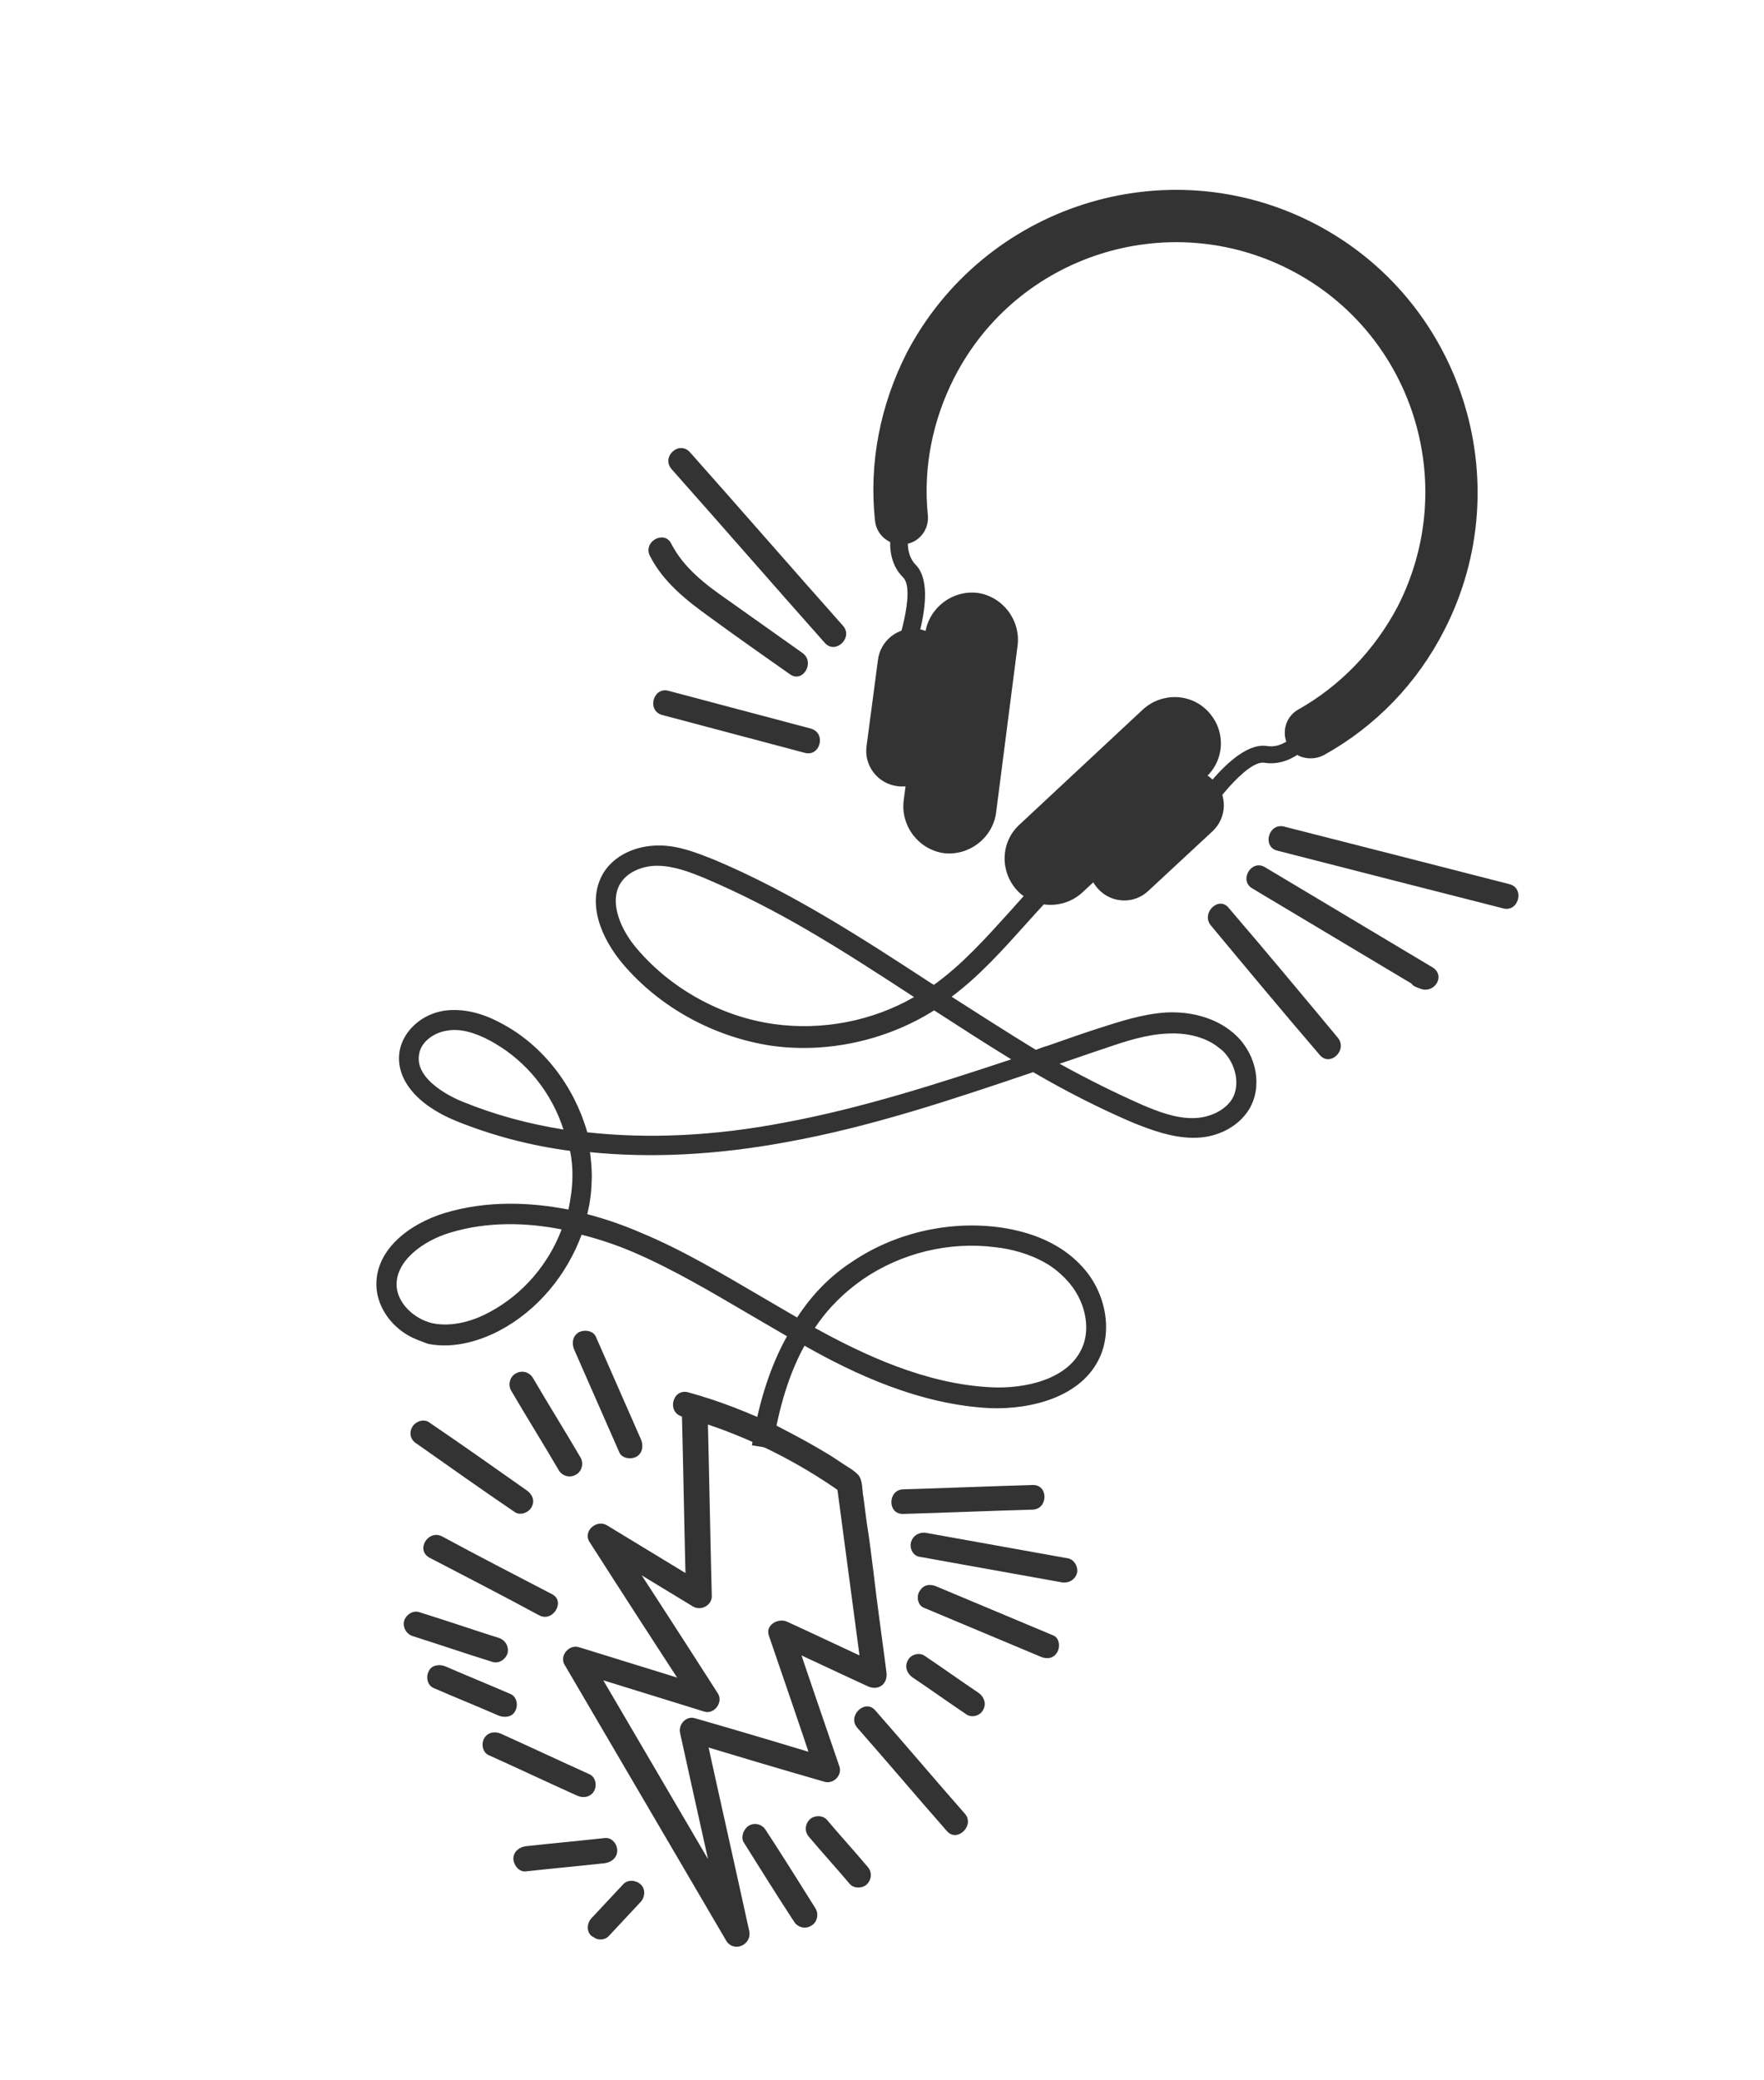 <svg width="257" height="303" viewBox="0 0 257 303" fill="none" xmlns="http://www.w3.org/2000/svg">
<g clip-path="url(#clip0_1_343)">
<path d="M148.502 120.132C145.737 122.687 145.687 126.941 148.156 129.655C150.711 132.419 154.966 132.47 157.679 130.001L175.703 113.193C178.467 110.638 178.604 106.434 176.049 103.67C173.494 100.906 169.239 100.855 166.526 103.324L148.502 120.132Z" fill="#333333"/>
<path d="M160.243 122.234C158.191 124.163 158.026 127.424 160.041 129.526C161.97 131.577 165.231 131.743 167.333 129.727L176.676 121.053C178.727 119.124 178.893 115.863 176.877 113.762C174.948 111.71 171.688 111.545 169.586 113.56L160.243 122.234Z" fill="#333333"/>
<path d="M173.551 122.241C176.322 117.49 181.692 110.666 184.219 111.098C189.632 111.94 193.238 105.361 193.303 105.052L191.043 103.965C190.992 104.051 188.192 109.248 184.6 108.658C179.41 107.83 172.651 118.822 171.341 121.068L173.551 122.241Z" fill="#333333"/>
<path d="M136.56 110.04C136.2 112.84 133.602 114.913 130.715 114.503C127.915 114.143 125.842 111.545 126.252 108.658L127.915 96.083C128.275 93.283 130.874 91.21 133.76 91.62C136.56 91.98 138.633 94.579 138.223 97.465L136.56 110.04Z" fill="#333333"/>
<path d="M128.743 99.229C130.996 94.175 133.414 85.862 131.557 84.084C127.685 80.204 131.032 73.474 131.096 73.164L133.443 74.301C133.393 74.388 130.816 79.599 133.422 82.277C137.121 86.056 132.14 97.969 131.14 100.279L128.743 99.229Z" fill="#333333"/>
<path d="M145.119 118.39C144.615 122.032 141.217 124.681 137.525 124.264C133.882 123.76 131.233 120.362 131.651 116.67L134.796 92.225C135.3 88.582 138.698 85.933 142.391 86.351C146.033 86.855 148.682 90.252 148.264 93.945L145.119 118.39Z" fill="#333333"/>
<path d="M189.215 110.076C188.61 109.723 187.969 109.234 187.653 108.586C186.652 106.729 187.293 104.44 189.064 103.389C195.247 99.934 200.293 94.658 203.611 88.374C212.839 70.371 205.742 48.402 187.912 39.275C170.082 30.148 148.164 37.159 139.036 54.989C135.855 61.237 134.465 68.183 135.185 75.086C135.365 77.159 133.897 79.081 131.687 79.297C129.614 79.477 127.692 78.008 127.476 75.799C126.583 67.406 128.246 58.998 132.097 51.404C143.341 29.946 169.837 21.438 191.396 32.509C212.954 43.58 221.498 70.213 210.428 91.771C206.476 99.538 200.379 105.822 192.85 109.997C191.691 110.594 190.302 110.594 189.215 110.076Z" fill="#333333"/>
<path d="M99.339 205.603C99.569 214.536 99.713 223.418 99.944 232.351C100.829 231.826 101.714 231.3 102.686 230.825C97.899 227.917 93.112 225.009 88.412 222.152C86.857 221.245 84.856 223.087 85.921 224.635C91.011 232.582 96.186 240.579 101.326 248.439C101.966 247.539 102.693 246.69 103.334 245.79C96.963 243.811 90.68 241.882 84.309 239.902C82.812 239.492 81.444 241.241 82.301 242.551C90.132 255.918 97.964 269.285 105.796 282.652C106.847 284.423 109.56 283.343 109.157 281.256C106.976 271.301 104.745 261.432 102.564 251.477C101.801 252.189 101.124 252.952 100.361 253.665C106.955 255.659 113.462 257.602 120.106 259.51C121.38 259.906 122.719 258.603 122.308 257.322C120.048 250.678 117.701 243.984 115.492 237.253C114.642 237.915 113.656 238.614 112.807 239.276C117.377 241.363 121.898 243.537 126.469 245.625C128.038 246.309 129.362 245.229 129.154 243.602C128.527 238.722 127.815 233.791 127.239 228.824C126.937 226.564 126.685 224.217 126.296 221.907C126.109 220.64 125.972 219.287 125.785 218.02C125.583 216.976 125.72 215.551 125.007 214.788C124.295 214.025 123.122 213.456 122.308 212.866C121.236 212.124 120.199 211.52 119.076 210.865C117.176 209.756 115.225 208.734 113.274 207.712C109.1 205.74 104.773 204.027 100.282 202.796C97.993 202.155 97.093 205.682 99.382 206.323C107.746 208.655 115.7 212.484 122.812 217.559C122.567 217.185 122.236 216.76 121.941 216.472C123.172 225.873 124.453 235.187 125.684 244.588C126.534 243.926 127.52 243.228 128.369 242.565C123.798 240.478 119.278 238.304 114.707 236.217C113.447 235.598 111.453 236.634 112.022 238.239C114.282 244.883 116.629 251.578 118.839 258.308C119.602 257.595 120.278 256.832 121.041 256.12C114.448 254.126 107.941 252.182 101.297 250.275C99.936 249.828 98.77 251.232 99.094 252.463C101.275 262.418 103.507 272.287 105.688 282.242C106.796 281.731 107.941 281.356 109.049 280.845C101.218 267.478 93.386 254.111 85.554 240.744C84.914 241.644 84.187 242.494 83.546 243.393C89.916 245.373 96.201 247.302 102.571 249.281C104.018 249.778 105.436 247.943 104.579 246.632C99.49 238.686 94.315 230.689 89.175 222.828C88.362 223.627 87.498 224.513 86.684 225.312C91.471 228.22 96.258 231.128 100.958 233.985C102.168 234.691 103.751 233.762 103.701 232.459C103.471 223.526 103.327 214.644 103.096 205.711C102.895 203.278 99.224 203.22 99.339 205.603Z" fill="#333333"/>
<path d="M59.411 194.467C56.906 193.006 55.142 190.472 54.869 187.766C54.372 182.267 59.468 178.293 64.817 176.666C70.986 174.824 77.198 175.09 82.819 176.17C83.143 174.622 83.381 173.024 83.395 171.412C83.431 170.159 83.294 168.806 83.057 167.625C77.147 166.841 71.641 165.365 66.487 163.285C60.591 160.888 57.525 157.015 58.23 153.028C58.777 150.105 61.491 147.636 64.881 147.183C67.365 146.895 70.064 147.427 73.051 149.054C79.163 152.272 83.662 158.253 85.562 164.919C94.372 165.891 103.989 165.48 114.29 163.501C125.447 161.442 136.568 157.858 147.329 154.294C143.493 151.941 139.793 149.551 136.093 147.161C129.132 151.552 120.494 153.459 112.368 152.308C104.068 151.055 96.143 146.78 90.73 140.38C87.649 136.731 85.303 131.426 87.959 127.071C89.506 124.616 92.558 123.155 95.92 123.148C98.835 123.112 101.542 124.228 103.989 125.192C115.247 129.907 125.655 136.673 135.632 143.188C135.805 143.288 135.891 143.339 136.064 143.44C140.246 140.438 143.629 136.623 147.2 132.686C150.921 128.489 154.779 124.256 159.472 120.974L161.15 123.457C156.694 126.531 153.023 130.641 149.402 134.665C146.12 138.307 142.737 142.122 138.641 145.174C142.686 147.766 146.818 150.407 150.914 152.912C151.511 152.682 152.109 152.452 152.656 152.308C155.132 151.437 157.608 150.566 160.034 149.781C162.87 148.889 166.354 147.679 169.953 147.463C173.998 147.276 177.684 148.5 180.131 150.854C183.169 153.783 183.946 158.404 181.945 161.636C180.347 164.177 177.194 165.811 173.66 165.718C170.572 165.653 167.729 164.573 165.281 163.609C160.178 161.442 155.276 158.93 150.525 156.159C138.843 160.111 126.886 164.134 114.599 166.344C104.349 168.237 94.819 168.698 85.958 167.813C86.109 168.943 86.21 170.159 86.224 171.325C86.195 173.161 86.03 175.032 85.555 176.839C88.463 177.609 91.047 178.538 93.357 179.538C99.512 182.087 105.335 185.599 110.95 188.874C112.677 189.882 114.405 190.89 116.132 191.898C118.321 188.543 120.912 185.887 124.094 183.807C130.234 179.632 138.015 177.804 145.35 178.725C148.906 179.178 153.93 180.488 157.493 184.304C161.02 187.982 162.1 193.474 160.264 197.613C157.644 203.494 150.223 205.301 144.32 205.099C133.955 204.61 124.346 200.046 117.212 196.001C114.981 200.024 113.448 205.034 112.526 210.98L109.553 210.519C110.489 204.35 112.224 198.995 114.657 194.626C112.929 193.618 111.202 192.61 109.474 191.603C103.946 188.378 98.295 184.966 92.278 182.382C90.053 181.432 87.556 180.553 84.734 179.834C82.56 185.743 78.284 190.89 72.763 193.805C70.258 195.122 66.314 196.526 62.377 195.734C61.326 195.353 60.275 194.971 59.411 194.467ZM81.826 179.063C76.737 178.063 71.058 177.876 65.573 179.538C61.642 180.719 57.46 183.721 57.798 187.507C58.05 189.853 60.239 192.056 62.974 192.725C66.069 193.373 69.28 192.236 71.324 191.113C76.197 188.515 79.933 184.095 81.826 179.063ZM152.447 184.023C149.942 182.562 147.207 181.892 145.026 181.662C138.36 180.784 131.349 182.482 125.771 186.29C123.05 188.176 120.66 190.487 118.724 193.409C125.648 197.217 134.776 201.615 144.472 202.061C149.431 202.292 155.571 200.895 157.608 196.411C159.012 193.409 158.069 189.27 155.427 186.456C154.506 185.455 153.484 184.627 152.447 184.023ZM72.144 151.998C71.885 151.847 71.713 151.746 71.453 151.595C69.071 150.321 66.954 149.781 65.141 150.112C63.377 150.357 61.369 151.617 61.066 153.524C60.325 157.375 66.206 159.995 67.43 160.478C72.015 162.342 76.902 163.688 82.092 164.516C80.415 159.254 76.809 154.719 72.144 151.998ZM117.752 135.536C112.915 132.714 107.84 130.101 102.737 127.935C100.685 127.085 98.238 126.121 95.819 126.099C93.984 126.071 91.608 126.769 90.413 128.619C88.614 131.505 90.586 135.666 92.882 138.279C97.842 144.066 105.112 148.075 112.706 149.148C119.767 150.141 127.074 148.73 133.17 145.225C128.139 141.942 123.021 138.61 117.752 135.536ZM176.611 151.926C174.884 150.918 172.631 150.415 170.248 150.53C167.059 150.638 163.899 151.689 161.15 152.632C158.861 153.38 156.658 154.179 154.369 154.928C158.306 157.109 162.431 159.168 166.483 160.953C168.621 161.852 171.155 162.867 173.71 162.853C176.129 162.875 178.396 161.766 179.44 160.175C180.736 158.153 180.131 155.021 178.152 153.056C177.684 152.668 177.13 152.228 176.611 151.926Z" fill="#333333"/>
<path d="M83.654 196.569C85.842 201.55 88.03 206.532 90.219 211.513C90.607 212.434 91.896 212.607 92.731 212.168C93.616 211.642 93.775 210.577 93.386 209.655C91.198 204.674 89.009 199.693 86.821 194.712C86.432 193.791 85.144 193.618 84.309 194.057C83.424 194.583 83.265 195.648 83.654 196.569Z" fill="#333333"/>
<path d="M74.483 202.565C76.743 206.431 79.141 210.26 81.401 214.126C81.926 215.011 83.028 215.306 83.913 214.781C84.748 214.342 85.093 213.154 84.568 212.268C82.308 208.403 79.911 204.574 77.65 200.708C77.125 199.823 76.024 199.528 75.138 200.053C74.303 200.492 73.958 201.68 74.483 202.565Z" fill="#333333"/>
<path d="M60.721 210.282C65.479 213.636 70.15 216.94 74.959 220.208C75.772 220.798 76.967 220.338 77.421 219.56C77.975 218.61 77.586 217.689 76.773 217.098C72.015 213.744 67.343 210.44 62.535 207.172C61.721 206.582 60.526 207.043 60.073 207.82C59.519 208.77 59.857 209.778 60.721 210.282Z" fill="#333333"/>
<path d="M62.606 226.895C67.94 229.659 73.274 232.423 78.557 235.274C80.594 236.346 82.459 233.15 80.371 232.164C75.037 229.4 69.704 226.636 64.42 223.786C62.383 222.713 60.483 225.772 62.606 226.895Z" fill="#333333"/>
<path d="M60.124 238.297C64.032 239.535 67.89 240.86 71.713 242.047C72.677 242.378 73.663 241.68 73.944 240.802C74.189 239.787 73.577 238.851 72.699 238.571C68.79 237.333 64.932 236.008 61.11 234.82C60.145 234.489 59.159 235.188 58.878 236.066C58.634 237.081 59.245 238.016 60.124 238.297Z" fill="#333333"/>
<path d="M63.132 245.841C66.271 247.208 69.46 248.49 72.598 249.857C73.426 250.224 74.642 250.124 75.06 249.209C75.513 248.432 75.326 247.165 74.412 246.748C71.273 245.38 68.085 244.099 64.946 242.731C64.118 242.364 62.902 242.465 62.484 243.379C62.031 244.156 62.218 245.423 63.132 245.841Z" fill="#333333"/>
<path d="M71.194 255.637C75.506 257.574 79.767 259.596 84.079 261.533C84.993 261.95 86.037 261.749 86.54 260.885C86.994 260.107 86.807 258.841 85.893 258.423C81.581 256.487 77.32 254.464 73.008 252.528C72.094 252.11 71.05 252.312 70.546 253.176C70.093 253.953 70.28 255.22 71.194 255.637Z" fill="#333333"/>
<path d="M131.629 220.503C137.87 220.323 144.161 220.057 150.402 219.877C152.734 219.848 152.792 216.177 150.409 216.292C144.169 216.472 137.877 216.738 131.637 216.918C129.304 216.947 129.247 220.618 131.629 220.503Z" fill="#333333"/>
<path d="M134.006 226.751C140.916 228.004 147.74 229.206 154.65 230.458C155.579 230.652 156.55 230.177 156.881 229.213C157.162 228.335 156.565 227.176 155.636 226.981C148.726 225.729 141.902 224.527 134.992 223.274C134.063 223.08 133.092 223.555 132.76 224.52C132.429 225.484 133.027 226.643 134.006 226.751Z" fill="#333333"/>
<path d="M134.646 234.187C140.318 236.569 145.991 238.952 151.576 241.284C152.491 241.702 153.484 241.586 154.038 240.636C154.492 239.859 154.355 238.506 153.39 238.175C147.718 235.792 142.046 233.409 136.46 231.077C135.546 230.66 134.553 230.775 133.998 231.725C133.459 232.452 133.682 233.856 134.646 234.187Z" fill="#333333"/>
<path d="M132.919 244.293C135.582 246.078 138.109 247.899 140.772 249.684C141.585 250.275 142.867 249.864 143.234 249.037C143.738 248.173 143.399 247.165 142.586 246.575C139.923 244.79 137.396 242.969 134.733 241.183C133.919 240.593 132.638 241.003 132.271 241.831C131.767 242.695 132.105 243.703 132.919 244.293Z" fill="#333333"/>
<path d="M124.914 251.664C129.298 256.652 133.544 261.677 137.928 266.665C139.425 268.464 142.103 265.859 140.555 264.145C136.172 259.157 131.925 254.133 127.541 249.145C126.044 247.345 123.366 249.951 124.914 251.664Z" fill="#333333"/>
<path d="M117.925 267.615C119.84 269.89 121.891 272.128 123.806 274.403C124.432 275.116 125.735 275.065 126.361 274.388C127.038 273.625 127.059 272.596 126.347 271.833C124.432 269.559 122.381 267.32 120.466 265.045C119.84 264.333 118.537 264.383 117.91 265.06C117.234 265.823 117.212 266.852 117.925 267.615Z" fill="#333333"/>
<path d="M108.416 268.436C110.813 272.265 113.21 276.095 115.657 279.838C116.182 280.723 117.284 281.018 118.169 280.493C119.004 280.053 119.35 278.866 118.824 277.98C116.427 274.151 114.03 270.322 111.583 266.579C111.057 265.693 109.956 265.398 109.071 265.924C108.322 266.413 107.84 267.637 108.416 268.436Z" fill="#333333"/>
<path d="M88.117 267.709C84.281 268.133 80.494 268.472 76.658 268.896C75.664 269.012 74.815 269.674 74.793 270.703C74.822 271.646 75.607 272.683 76.6 272.568C80.437 272.143 84.223 271.804 88.06 271.38C89.053 271.265 89.902 270.602 89.924 269.573C89.945 268.544 89.111 267.594 88.117 267.709Z" fill="#333333"/>
<path d="M90.773 274.468C89.233 276.116 87.693 277.764 86.152 279.413C85.526 280.089 85.404 281.292 86.167 281.968C86.843 282.594 88.045 282.717 88.722 281.954C90.262 280.305 91.803 278.657 93.343 277.009C93.969 276.332 94.092 275.13 93.329 274.453C92.652 273.827 91.45 273.705 90.773 274.468Z" fill="#333333"/>
<path d="M186.127 123.904C197.104 126.718 208.081 129.533 218.972 132.297C221.261 132.937 222.211 129.324 219.872 128.77C208.895 125.955 197.918 123.141 187.027 120.377C184.774 119.873 183.874 123.4 186.127 123.904Z" fill="#333333"/>
<path d="M182.456 129.403C190.612 134.276 198.681 139.099 206.837 143.972C207.441 142.936 208.046 141.899 208.65 140.863C208.478 140.762 208.168 140.697 207.995 140.596C207.081 140.179 206.038 140.38 205.534 141.244C205.08 142.021 205.267 143.288 206.182 143.706C206.354 143.807 206.664 143.871 206.837 143.972C208.974 144.872 210.724 142.072 208.65 140.863C200.495 135.989 192.426 131.167 184.27 126.293C182.284 125.135 180.47 128.244 182.456 129.403Z" fill="#333333"/>
<path d="M176.416 134.795C181.657 141.093 186.897 147.391 192.274 153.654C193.771 155.453 196.398 152.934 194.901 151.134C189.661 144.836 184.421 138.538 179.044 132.275C177.597 130.389 174.919 132.995 176.416 134.795Z" fill="#333333"/>
<path d="M97.885 68.377C105.364 76.792 112.706 85.243 120.185 93.657C121.732 95.37 124.36 92.851 122.812 91.138C115.333 82.723 107.991 74.272 100.512 65.858C98.878 64.094 96.251 66.614 97.885 68.377Z" fill="#333333"/>
<path d="M94.696 80.989C96.646 84.789 99.972 87.424 103.398 89.885C107.293 92.736 111.237 95.5 115.095 98.214C116.981 99.545 118.795 96.436 116.909 95.104C113.224 92.491 109.538 89.878 105.853 87.265C102.722 85.091 99.605 82.694 97.812 79.218C96.826 77.138 93.623 78.858 94.696 80.989Z" fill="#333333"/>
<path d="M96.474 104.138C103.391 105.973 110.309 107.809 117.226 109.644C119.515 110.285 120.415 106.758 118.126 106.117C111.209 104.282 104.291 102.446 97.374 100.611C95.171 100.02 94.185 103.497 96.474 104.138Z" fill="#333333"/>
</g>
<defs>
<clipPath id="clip0_1_343">
<rect width="139.4" height="268.6" fill="white" transform="translate(136.164 0.175) rotate(30.256)"/>
</clipPath>
</defs>
</svg>

